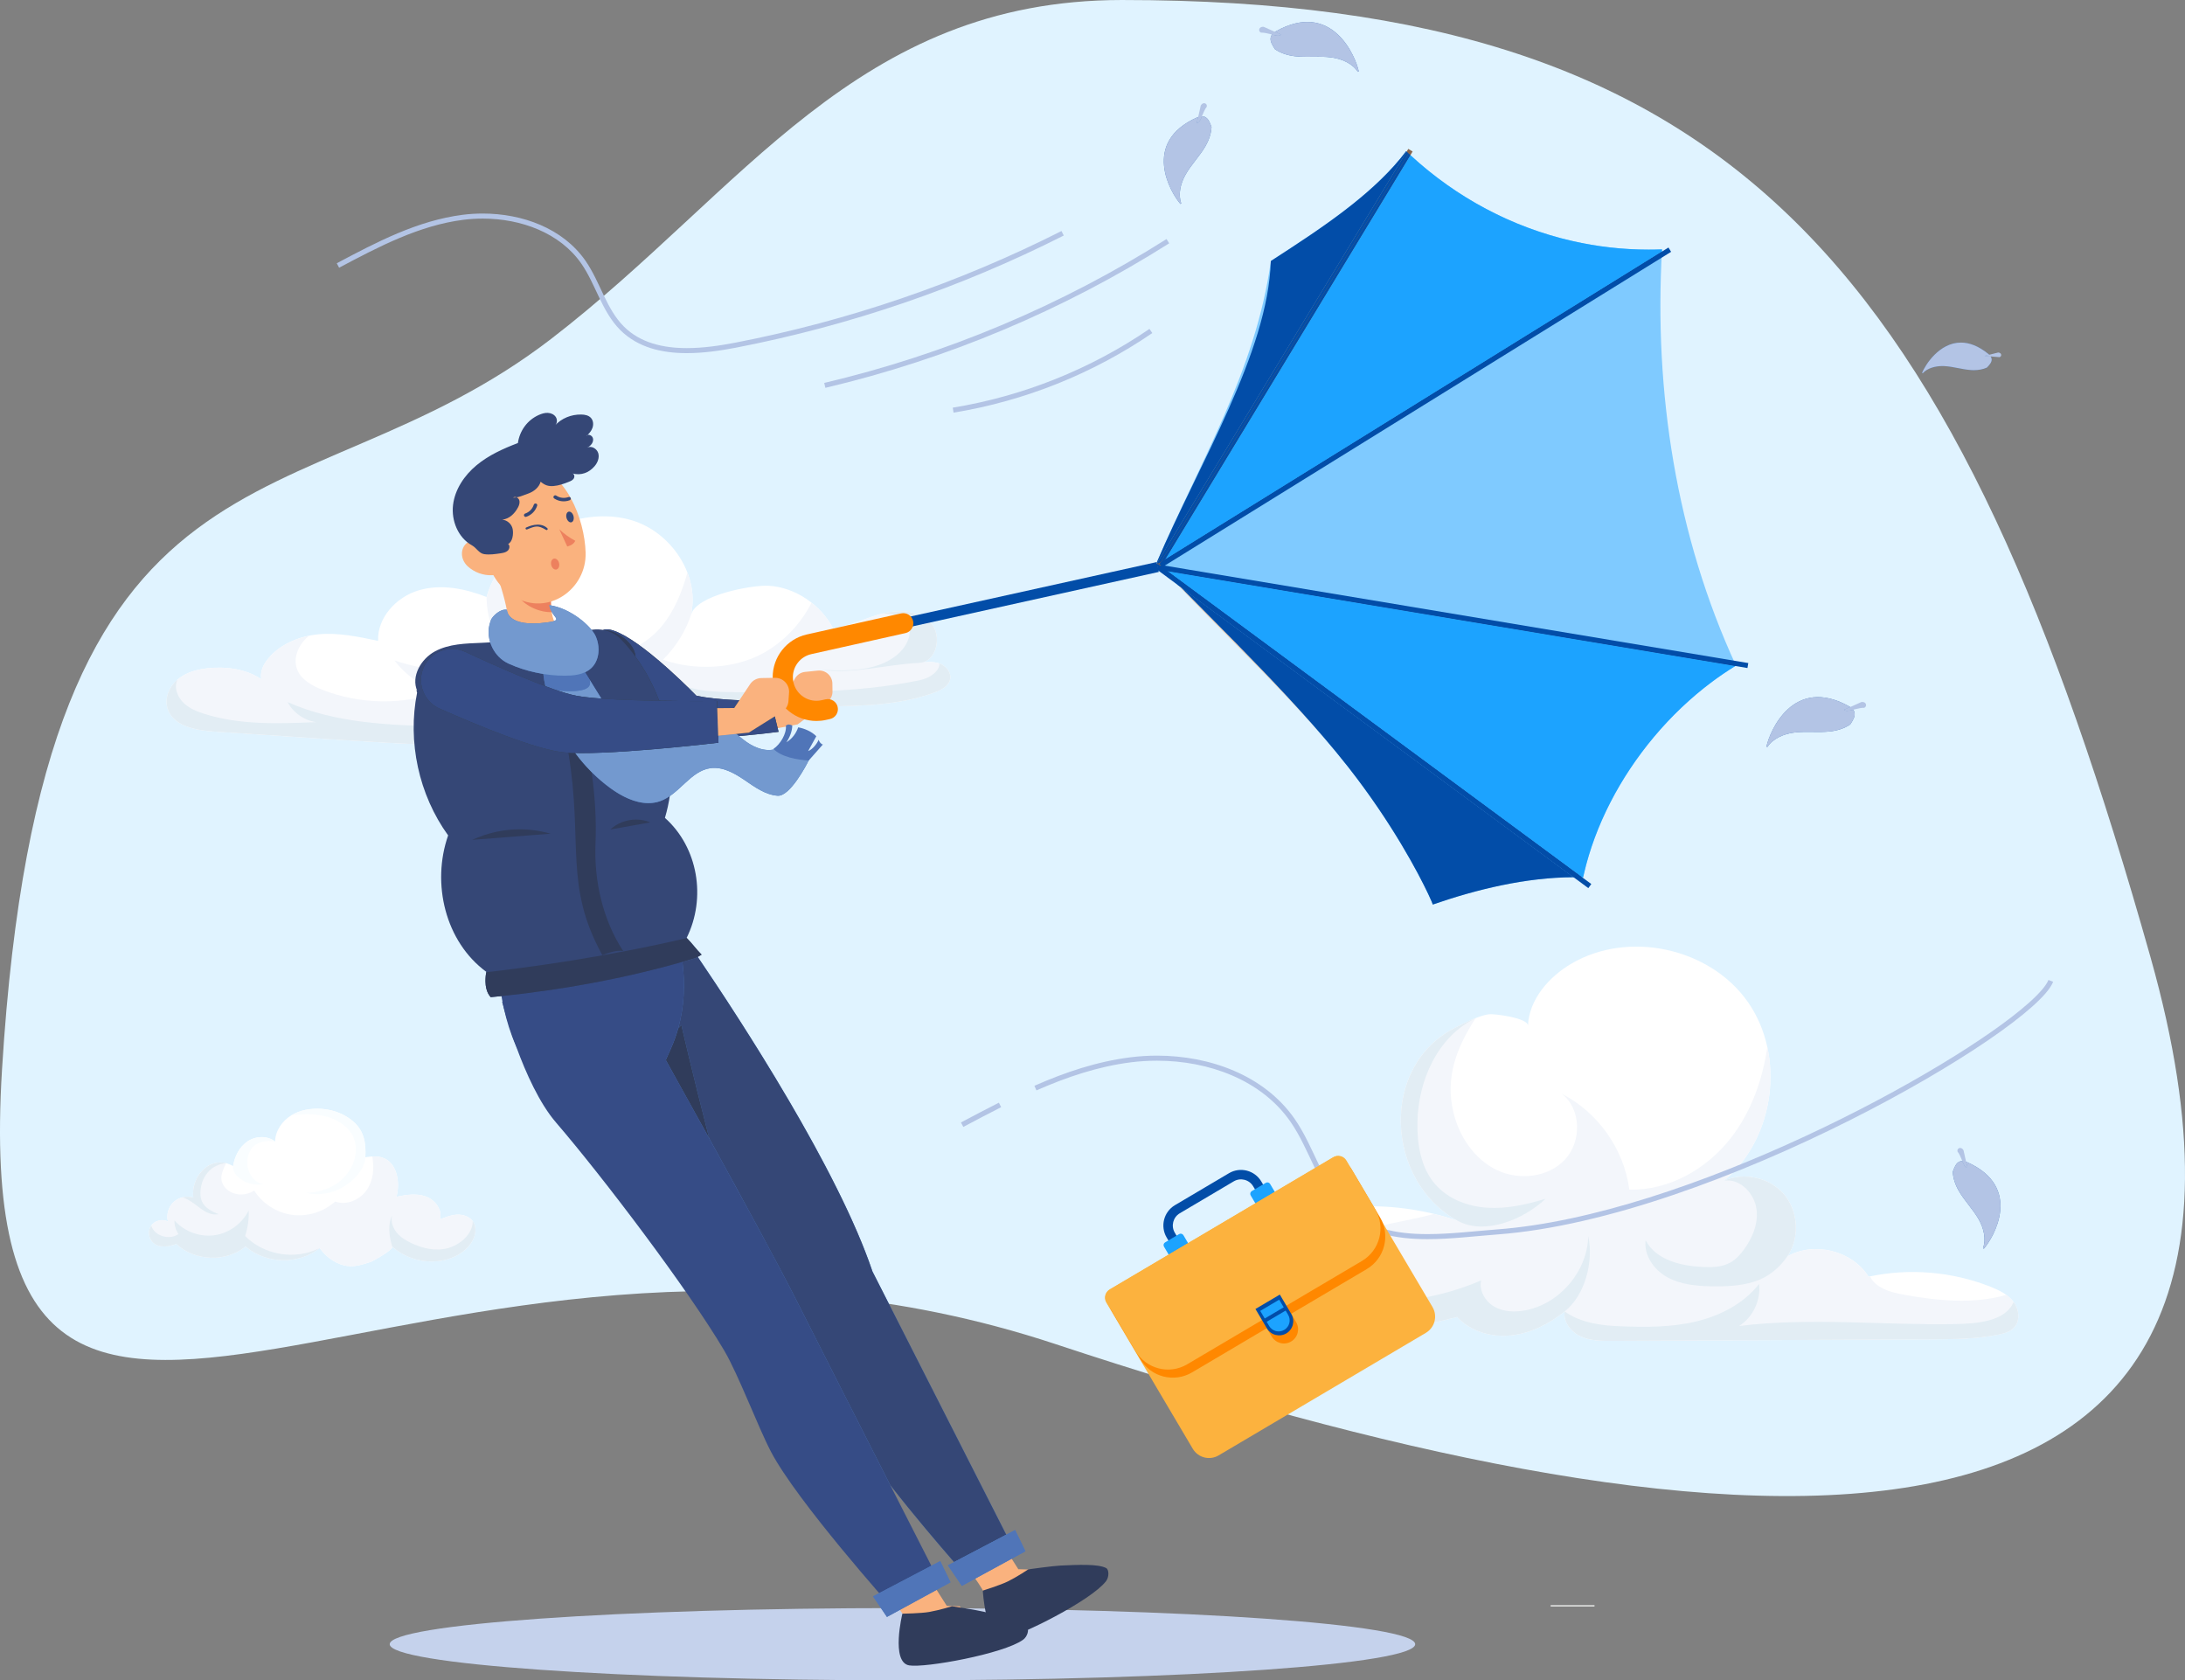 <?xml version="1.0" encoding="UTF-8"?>
<!DOCTYPE svg PUBLIC "-//W3C//DTD SVG 1.1//EN" "http://www.w3.org/Graphics/SVG/1.1/DTD/svg11.dtd">
<!-- Creator: CorelDRAW -->
<svg xmlns="http://www.w3.org/2000/svg" xml:space="preserve" width="27.574in" height="21.203in" version="1.1" style="shape-rendering:geometricPrecision; text-rendering:geometricPrecision; image-rendering:optimizeQuality; fill-rule:evenodd; clip-rule:evenodd"
viewBox="0 0 27382.54 21055.68"
 xmlns:xlink="http://www.w3.org/1999/xlink"
 xmlns:xodm="http://www.corel.com/coreldraw/odm/2003">
 <rect x="0" y="0" width="27382.54" height="21055.68" fill="#808080" stroke="none"/>
 <defs>
  <style type="text/css">
   <![CDATA[
    .fil4 {fill:white}
    .fil34 {fill:#FCB23E}
    .fil2 {fill:#FAB27E}
    .fil10 {fill:#FBFBFA}
    .fil5 {fill:#F9FDFF}
    .fil16 {fill:#ED815E}
    .fil6 {fill:#F3F6FB}
    .fil30 {fill:#EBC7A9}
    .fil21 {fill:#E6E7E6}
    .fil7 {fill:#E2EDF4}
    .fil22 {fill:#DEDCDB}
    .fil15 {fill:#CFCFCF}
    .fil1 {fill:#C5D2EC}
    .fil31 {fill:#C8C6C5}
    .fil12 {fill:#B3C4E5}
    .fil26 {fill:#89664E}
    .fil19 {fill:#7399CF}
    .fil11 {fill:#4D7ABA}
    .fil18 {fill:#5075B8}
    .fil24 {fill:#4575B7}
    .fil13 {fill:#323F44}
    .fil20 {fill:#2E373B}
    .fil23 {fill:#3D6CB1}
    .fil14 {fill:#364C86}
    .fil17 {fill:#354776}
    .fil3 {fill:#303C5B}
    .fil32 {fill:#1CA3FF}
    .fil25 {fill:#7FCAFF}
    .fil0 {fill:#E0F3FF}
    .fil33 {fill:#FCB23E;fill-rule:nonzero}
    .fil9 {fill:#FBFBFA;fill-rule:nonzero}
    .fil8 {fill:#EDEEED;fill-rule:nonzero}
    .fil27 {fill:#024DA8;fill-rule:nonzero}
    .fil29 {fill:#1CA3FF;fill-rule:nonzero}
    .fil28 {fill:#FF8800;fill-rule:nonzero}
   ]]>
  </style>
 </defs>
 <g id="Layer_x0020_1">
  <path class="fil0" d="M14062.14 0c-3336.3,0 -4741.9,2387.21 -7150.64,4242.93 -3187.95,2456.02 -6375.58,857.2 -6886.02,9155.78 -454.33,7385.94 5214.48,799.56 13207.31,3445.39 7992.68,2645.56 16133.08,3711.04 13717.58,-4849.21 -2415.5,-8560.07 -5135.96,-11994.9 -12888.23,-11994.9z"/>
  <path class="fil1" d="M11309.55 20150.33c3548.7,0 6425.7,202.75 6425.7,452.67 0,250.06 -2877,452.67 -6425.7,452.67 -3548.7,0 -6425.7,-202.61 -6425.7,-452.67 0,-249.92 2877,-452.67 6425.7,-452.67z"/>
  <path class="fil2" d="M11111.49 19952.13c0,0 291.3,375.71 318.88,459.02 26.76,82.48 574.88,102.2 655.42,-86.76 46.07,-106.48 -61.24,-196.96 -61.24,-196.96l-159.03 -4.28 -328.26 -516.26 -425.78 345.23z"/>
  <path class="fil3" d="M11308.58 20220.81c0,0 231.99,-3.45 336.4,-21.79 135.17,-23.86 285.78,-71.58 285.78,-71.58 0,0 299.99,45.1 397.36,68.55 217.24,53.93 460.67,113.51 543.29,194.2 26.62,26.07 8,116.41 -51.45,158.06 -244.4,176.13 -1227.54,354.88 -1427.26,320.13 -231.85,-41.52 -84.13,-647.56 -84.13,-647.56z"/>
  <path class="fil2" d="M12007.87 19492.01c0,0 291.02,375.85 318.75,459.29 26.76,82.34 574.88,101.93 655.42,-87.03 46.07,-106.34 -61.24,-196.82 -61.24,-196.82l-159.17 -4.27 -328.12 -516.26 -425.64 345.09z"/>
  <path class="fil3" d="M12316.83 19931.58c0,0 221.51,-69.24 316.54,-116.55 122.62,-61.37 253.51,-149.92 253.51,-149.92 0,0 300.4,-42.07 400.53,-47.31 223.44,-10.2 473.92,-22.34 575.98,31.45 32.97,17.52 40.83,109.37 -4.27,166.34 -184.27,238.34 -1075.96,689.35 -1277.34,712.8 -233.92,26.21 -264.95,-596.81 -264.95,-596.81z"/>
  <path class="fil4" d="M2285.97 15003.89c44.76,-11.03 92.64,-10.21 136.52,4.14 -35.18,-270.61 226.38,-555.7 498.65,-395.71 18.92,-121.65 79.06,-241.23 181.16,-309.78 102.12,-68.55 249.11,-75.45 344.87,1.93 2.9,-133.51 87.73,-257.23 201.44,-327.3 113.69,-70.2 252.43,-91.58 385.72,-81.93 146.88,10.62 292.42,67.03 402.21,166.34 129.07,116.55 151.55,270.89 141.87,440.4 69.6,-13.65 142.86,-18.34 210.57,2.62 192.86,59.86 227.49,324.13 179.05,491.85 121.82,-24.96 251,-45.65 368.03,-3.59 116.92,42.07 212.57,168.96 176.6,287.99 68.94,-28.28 139.53,-56.55 213.91,-60.28 74.38,-3.72 154.45,21.52 197.77,82.07 58.56,81.51 32.07,199.16 -26.29,280.96 -77.94,109.37 -203.99,178.2 -335.29,207.02 -226.6,49.93 -475.6,-16.14 -647.85,-171.58 32.18,29.24 -239.74,183.58 -265.8,192.13 -109.13,36 -220.16,73.51 -335.74,45.24 -124.6,-30.48 -232.39,-113.79 -307.67,-217.51 -262.13,210.2 -675.36,200.82 -927.8,-20.83 -244.31,201.23 -639.05,186.89 -868,-31.86 -95.1,37.65 -214.69,54.2 -290.3,-14.62 -58.01,-52.69 -68.92,-149.51 -24.04,-213.78 44.65,-64.41 139.29,-87.72 208.89,-51.58 -21.93,-85.79 6.36,-182.62 70.93,-243.16 30.84,-28.83 69.49,-48.96 110.57,-59.17z"/>
  <path class="fil5" d="M4578.41 14501.98c9.68,-169.51 -12.8,-323.85 -141.87,-440.4 -109.79,-99.31 -255.33,-155.72 -402.21,-166.34 -133.29,-9.65 -272.03,11.73 -385.72,81.93 225.48,-32.55 474.24,-21.79 654.2,117.79 45.88,35.59 86.41,78.89 113.69,130.21 30.73,57.65 43.87,123.72 42.53,188.96 -3.01,151.58 -84.74,296.54 -203.66,390.61 -119.04,94.06 -271.92,139.72 -423.6,143.17 154.67,36 322.7,10.9 460.12,-69.1 137.2,-80 277.49,-218.2 286.51,-376.81z"/>
  <path class="fil5" d="M3447.17 14304.47c-95.76,-77.37 -242.75,-70.48 -344.87,-1.93 -102.11,68.55 -162.24,188.13 -181.16,309.78 -12.59,81.52 66.59,151.58 139.42,190.48 72.82,38.76 159.23,47.17 240.97,35.59 -80.51,-8.28 -145.76,-73.93 -177.17,-148.41 -40.09,-95.31 -32.52,-211.16 26.84,-295.85 59.24,-84.55 195.65,-114.48 295.98,-89.65z"/>
  <path class="fil6" d="M2422.49 15008.03c-43.87,-14.34 -91.76,-15.17 -136.52,-4.14 -41.09,10.21 -79.73,30.34 -110.57,59.17 -64.58,60.55 -92.86,157.37 -70.93,243.16 -69.6,-36.14 -164.24,-12.83 -208.89,51.58 -44.88,64.27 -33.97,161.1 24.04,213.78 75.61,68.83 195.2,52.28 290.3,14.62 228.95,218.75 623.69,233.09 868,31.86 252.45,221.65 665.67,231.03 927.8,20.83 75.28,103.72 183.07,187.03 307.67,217.51 115.58,28.28 226.61,-9.24 335.74,-45.24 26.05,-8.55 297.98,-162.89 265.8,-192.13 172.25,155.44 421.25,221.51 647.85,171.58 131.29,-28.83 257.34,-97.65 335.29,-207.02 58.36,-81.79 84.85,-199.44 26.29,-280.96 -43.32,-60.55 -123.39,-85.79 -197.77,-82.07 -74.38,3.73 -144.97,32 -213.91,60.28 35.97,-119.03 -59.68,-245.92 -176.6,-287.99 -117.03,-42.07 -246.21,-21.38 -368.03,3.59 48.44,-167.72 13.81,-431.98 -179.05,-491.85 -39.98,-12.27 -82.06,-15.72 -124.05,-13.52 28.18,142.2 14.25,297.1 -66.48,416.95 -85.29,126.75 -255.22,201.1 -398.32,147.86 -144.09,130.2 -346.96,193.1 -539.5,167.03 -192.53,-26.07 -371.25,-140.55 -475.48,-304.68 -108.47,73.37 -271.15,65.79 -358.79,-31.59 -90.63,-100.69 -45.65,-202.48 4.23,-303.3 1.23,-2.62 2.23,-5.1 3.23,-7.72 -237.85,-61.79 -442.74,190.89 -411.34,432.4z"/>
  <path class="fil7" d="M2285.97 15003.89c44.76,-11.03 92.64,-10.21 136.52,4.14 -31.4,-241.51 173.49,-494.19 411.34,-432.4 -89.86,5.79 -176.72,50.2 -233.95,119.72 -57.13,69.51 -86.85,159.99 -88.3,249.92 -0.56,34.89 3.12,70.62 16.25,103.03 34.63,85.79 126.06,132.55 212.25,166.07 -81.75,18.62 -164.37,-24.83 -231.51,-74.89 -67.16,-50.07 -141.87,-113.24 -222.6,-135.58z"/>
  <path class="fil7" d="M4914.92 15619.04c172.25,155.44 421.25,221.51 647.85,171.58 131.29,-28.83 257.34,-97.65 335.29,-207.02 58.36,-81.79 84.85,-199.44 26.29,-280.96 0.66,159.16 -154.45,293.09 -307.78,336.26 -153.34,43.17 -319.59,5.93 -463.35,-62.62 -68.93,-32.97 -135.95,-74.21 -183.84,-133.79 -47.89,-59.44 -74.5,-139.85 -55.46,-213.92 -57,115.86 -36.08,266.75 1.01,390.47z"/>
  <path class="fil7" d="M4005.72 15638.9c-262.13,210.2 -675.36,200.82 -927.8,-20.83 -244.31,201.23 -639.05,186.89 -868,-31.86 -95.1,37.65 -214.69,54.2 -290.3,-14.62 -58.01,-52.69 -68.92,-149.51 -24.04,-213.78 39.64,131.58 229.15,186.2 340.73,105.93 -34.08,-49.79 -51.78,-110.75 -49.65,-170.89 122.04,138.48 315.34,210.61 498.41,185.92 183.07,-24.69 350.32,-145.51 431.27,-311.44 4.69,108.41 -10.56,217.65 -44.87,320.68 240.19,241.78 630.49,305.65 934.26,150.89z"/>
  <path class="fil4" d="M18267.37 15296.98c-903.14,-498.32 -982.86,-1934.97 -32.14,-2417.43 116.82,-59.31 290.89,-151.03 420.81,-169.79 65.93,-9.79 496.81,45.79 492.12,142.75 16,-329.5 260.4,-610.04 544.81,-777.35 713.91,-419.85 1734.01,-199.03 2210.26,478.74 476.4,677.77 338.89,1712.35 -298.06,2241.99 253.23,-113.37 577.77,-38.34 755.56,174.62 177.79,213.1 193.65,545.77 36.69,774.73 335.02,-193.65 813.49,-74.89 1019.27,252.54 507.71,-109.52 1047.96,-64.69 1530.7,127.03 107.72,42.89 217.09,96.27 286.47,189.09 69.51,92.82 85.38,235.03 6.76,320.26 -50.48,54.76 -127.03,75.31 -199.99,89.93 -278.61,55.45 -564.95,57.1 -849.07,58.34 -1328.23,6.35 -2656.46,12.69 -3984.82,19.03 -133.79,0.69 -272.27,0.41 -394.19,-54.62 -121.93,-55.03 -222.75,-180.82 -204.27,-313.37 -194.2,153.79 -423.16,272.54 -669.49,299.44 -246.34,26.89 -510.46,-48.41 -677.77,-231.16 -774.32,209.65 -1591.81,258.2 -2385.43,141.51 -130.62,-19.17 -264.68,-44.41 -375.02,-116.96 -110.2,-72.69 -191.72,-204.41 -167.3,-334.06 24.55,-130.2 148.68,-223.44 278.06,-251.57 129.37,-28.28 263.99,-4.55 393.78,21.79 -50.9,-252.82 101.93,-514.47 317.64,-655.7 215.72,-141.1 481.92,-181.79 739.7,-189.92 408.12,-12.69 818.45,48.55 1204.92,180.13z"/>
  <path class="fil6" d="M15611.33 15940.69c-129.38,28.13 -253.51,121.37 -278.06,251.57 -24.42,129.65 57.1,261.37 167.3,334.06 110.34,72.55 244.4,97.79 375.16,116.96 793.49,116.69 1610.98,68.13 2385.29,-141.51 167.3,182.75 431.43,258.06 677.77,231.16 246.34,-26.89 475.29,-145.65 669.49,-299.44 -18.48,132.55 82.34,258.33 204.27,313.37 121.92,55.03 260.4,55.31 394.19,54.62 1328.37,-6.35 2656.59,-12.69 3984.82,-19.03 284.13,-1.24 570.46,-2.9 849.07,-58.34 72.96,-14.62 149.51,-35.17 199.99,-89.93 78.62,-85.24 62.75,-227.44 -6.76,-320.26 -25.66,-34.48 -56.82,-63.31 -91.58,-88.41 -403.99,117.79 -849.63,75.31 -1269.34,0.28 -143.58,-25.66 -296.82,-60.14 -395.3,-167.72 -17.1,-18.76 -31.17,-40.55 -42.21,-64 -6.35,1.38 -12.55,2.35 -18.76,3.73 -205.78,-327.44 -684.25,-446.19 -1019.27,-252.54 156.96,-228.96 141.1,-561.63 -36.69,-774.73 -177.79,-212.96 -502.33,-287.99 -755.56,-174.62 475.98,-395.98 673.08,-1073.75 543.29,-1674.01 -60.96,413.23 -204.82,816.11 -461.36,1143.27 -303.16,386.75 -776.94,655.15 -1268.09,641.49 -66.07,-505.5 -393.5,-969.62 -847.42,-1201.48 246.06,187.86 252.41,596.95 41.79,823.84 -210.62,226.89 -578.74,266.2 -857.35,131.3 -278.47,-135.17 -467.71,-417.23 -540.81,-718.18 -108.55,-447.3 44.41,-823.7 278.2,-1184.78 -92,36.68 -186.06,85.51 -258.2,122.2 -950.73,482.46 -871,1919.1 32.14,2417.43 -96.82,-32.96 -195.03,-61.52 -294.47,-85.65 -327.02,86.34 -689.91,140.41 -1013.21,228.41 -341.64,92.96 -685.22,303.99 -788.66,642.73 -52.27,-43.31 -107.86,-83.72 -165.92,-120.13l0 0.14c-129.79,-26.34 -264.41,-50.07 -393.78,-21.79z"/>
  <path class="fil7" d="M18267.37 15296.98c-903.14,-498.32 -982.86,-1934.97 -32.14,-2417.43 72.13,-36.69 166.2,-85.52 258.2,-122.2 -475.57,231.16 -721.91,780.25 -730.32,1309.06 -4.41,273.78 43.03,564.53 221.92,771.97 161.24,186.89 411.16,280.54 657.49,295.44 246.34,14.9 491.57,-41.38 727.7,-112.83 -279.3,263.44 -766.73,461.37 -1102.86,275.99z"/>
  <path class="fil7" d="M22397.43 15745.24c156.96,-228.96 141.1,-561.63 -36.69,-774.73 -177.79,-212.96 -502.33,-287.99 -755.56,-174.62 187.03,-34.48 365.37,141.65 402.61,328.13 37.51,186.34 -39.72,379.3 -151.86,532.67 -46.76,64 -101.1,124.55 -170.06,163.3 -104.68,58.89 -231.03,61.65 -350.88,55.86 -274.61,-13.24 -585.5,-90.2 -711.97,-334.33 -24,188.27 104.96,371.02 271.03,462.74 166.34,92 362.47,110.2 552.39,114.06 179.3,3.45 361.37,-4.27 532.95,-56.69 171.44,-52.27 316.82,-168.54 418.05,-316.4z"/>
  <path class="fil7" d="M25233.88 16313.91c69.51,92.82 85.38,235.03 6.76,320.26 -50.48,54.76 -127.03,75.31 -199.99,89.93 -278.61,55.45 -564.95,57.1 -849.07,58.34 -1328.23,6.35 -2656.46,12.69 -3984.82,19.03 -133.79,0.69 -272.27,0.41 -394.19,-54.62 -121.93,-55.03 -222.75,-180.82 -204.27,-313.37 210.62,148.14 461.78,177.24 719.15,186.61 311.3,11.45 626.74,11.31 929.62,-61.38 303.02,-72.69 595.84,-224.27 787.84,-469.64 24,203.58 -77.1,416.53 -249.92,526.6 899,-110.62 1809.18,-6.76 2714.66,-24.14 263.72,-5.1 626.74,-32.69 724.25,-277.64z"/>
  <path class="fil7" d="M19608.29 16433.5c-194.2,153.79 -423.16,272.54 -669.49,299.44 -246.34,26.89 -510.46,-48.41 -677.77,-231.16 -774.32,209.65 -1591.81,258.2 -2385.29,141.51 -130.75,-19.17 -264.82,-44.41 -375.16,-116.96 -110.2,-72.69 -191.72,-204.41 -167.3,-334.06 105.79,204.69 383.71,248.68 613.36,268.13 264.54,22.48 532.67,3.17 791.28,-56.96 -121.1,-25.1 -233.79,-89.38 -317.09,-180.82 707.7,173.24 1471.26,109.79 2140.75,-178.06 -28.55,129.79 53.1,266.2 168.96,331.02 115.86,64.69 257.23,68.41 387.71,43.31 431.57,-82.89 777.08,-492.67 785.63,-932.1 69.1,321.09 -38.07,743.01 -295.58,946.72z"/>
  <path class="fil4" d="M7123.35 6537.15c-474.53,141.87 -904.48,495.63 -1025.19,943.83 -270.92,-106.67 -574.13,-166.69 -853.07,-83.17 -278.83,83.52 -518.92,342.19 -506.67,633.05 -248.42,-53.13 -501.64,-106.36 -754.52,-81.97 -242.31,23.4 -506.89,135.64 -651.21,340.97 -44.98,64.04 -72.82,144.21 -58.34,221.26 -194.2,-132.06 -453.1,-162.57 -682.16,-136.19 -132.06,15.26 -265.91,53.9 -367.02,140.2 -101.11,86.19 -162.59,227.6 -126.73,355.55 62.59,223.6 348.1,280.17 579.94,295.42 428.61,28.4 857.31,56.78 1286.02,85.08 1189.14,78.73 2385.75,157.23 3569.97,24.84 96.96,-10.8 209.92,-34.52 250.06,-123.39 36.96,-82.4 -14.21,-182.95 -90.07,-231.73 -76.13,-48.88 -169.92,-58.91 -259.85,-67.7 542.74,0.77 1085.48,1.56 1628.08,2.22 434.33,0.68 868.66,1.12 1302.99,-3.78 456.26,-5.23 922.31,-18.49 1350.29,-176.73 83.17,-30.73 175.17,-79.72 190.89,-167.03 15.31,-83.96 -53.38,-164.92 -133.79,-193.64 -80.27,-28.73 -168.68,-18.49 -253.37,-7.92 215.99,-10.14 291.85,-337.28 146.76,-497.97 -144.82,-160.46 -395.3,-172.49 -605.22,-120.38 -209.92,52.12 -406.47,155.46 -620.53,186.64 -156.55,-297.55 -474.6,-517.03 -812.11,-534.84 -201.23,-10.69 -911,115.69 -970.58,369.35 113.79,-483.83 -223.17,-1006.75 -691.29,-1173.45 -259.3,-92.31 -559.29,-83.4 -843.28,1.45z"/>
  <path class="fil6" d="M3332.69 8289.86c-44.98,64.04 -72.82,144.21 -58.34,221.26 -194.2,-132.06 -453.1,-162.57 -682.16,-136.19 -132.06,15.26 -265.91,53.9 -367.02,140.2 -101.11,86.19 -162.59,227.6 -126.73,355.55 62.59,223.6 348.1,280.17 579.94,295.42 428.61,28.4 857.31,56.78 1286.02,85.08 1189.14,78.73 2385.75,157.23 3569.97,24.84 96.96,-10.8 209.92,-34.52 250.06,-123.39 36.96,-82.4 -14.21,-182.95 -90.07,-231.73 -76.13,-48.88 -169.92,-58.91 -259.85,-67.7 542.74,0.77 1085.48,1.56 1628.08,2.22 434.33,0.68 868.66,1.12 1302.99,-3.78 456.26,-5.23 922.31,-18.49 1350.29,-176.73 83.17,-30.73 175.17,-79.72 190.89,-167.03 15.31,-83.96 -53.38,-164.92 -133.79,-193.64 -80.27,-28.73 -168.68,-18.49 -253.37,-7.92 215.99,-10.14 291.85,-337.41 146.76,-497.97 -144.82,-160.46 -395.3,-172.49 -605.22,-120.38 -209.92,52.12 -406.47,155.46 -620.53,186.64 -65.52,-124.29 -159.17,-234.63 -270.61,-322.7 -134.48,266.35 -348.68,492.74 -610.87,635.6 -363.16,197.99 -860.94,218.03 -1250.3,78.4 164.82,-162.13 291.16,-367.59 360.4,-587.84 -4.69,10.12 -8.69,20.37 -11.31,31.06 42.21,-179.39 22.34,-364.01 -43.03,-533.94 -67.03,239.19 -159.44,471.03 -314.75,662.67 -203.99,251.33 -539.57,419.59 -853.9,342.2 -141.65,-34.96 -268.54,-116.15 -376.54,-214.35 -337.59,-306.79 -481.69,-818.45 -353.19,-1247.06 -297.09,180.95 -533.83,448.21 -618.35,762.32 -0.11,0 -0.22,-0.1 -0.33,-0.1 1.01,304.32 127.95,608.88 351.99,815.78 -476.26,148.99 -1033.24,141.2 -1505.39,-20.72 140.75,187.19 342.98,327.38 567.58,393.52 -475.04,167.93 -1010.87,157.36 -1479.01,-28.95 -130.29,-51.89 -266.47,-128.82 -312.68,-261.23 -46.88,-134.06 17.25,-286.95 120.48,-384.73 10.92,-10.23 22.16,-19.82 33.75,-28.95 -209.24,42.53 -419.15,149.55 -541.86,324.26z"/>
  <path class="fil7" d="M11519.61 8306.34c215.99,-10.14 291.85,-337.41 146.76,-497.97 -144.82,-160.46 -395.3,-172.49 -605.22,-120.38 69.51,0.22 156.27,8.69 217.51,41.99 61.1,33.18 111.03,92.2 120.55,161.12 4.97,36.98 -1.52,74.71 -13.11,110.13 -51.72,157.9 -199.58,267.36 -355.57,325.04 -233.51,86.41 -490.05,77.85 -739.01,68.26 411.85,54.9 813.07,-68.7 1228.09,-88.19z"/>
  <path class="fil7" d="M7694.37 8920.9c75.86,48.78 127.03,149.33 90.07,231.73 -40.14,88.86 -153.1,112.59 -250.06,123.39 -1184.22,132.39 -2380.83,53.89 -3569.97,-24.84 -428.72,-28.29 -857.42,-56.68 -1286.02,-85.08 -231.84,-15.25 -517.35,-71.82 -579.94,-295.42 -35.86,-127.94 25.61,-269.36 126.73,-355.55 -46.99,92.2 -6.58,205.67 64.24,281.28 70.94,75.49 170.6,116.7 269.37,147.98 450.09,142.75 933.14,124.38 1404.85,104.56 -150.45,-20.49 -288.53,-117.15 -359.46,-251.33 597.98,266.47 1272.1,288.51 1926.54,306.44 397.77,10.8 800.64,21.27 1188.26,-68.7 -185.74,3.45 -372.26,-53.57 -524.48,-160.13 504.88,103.79 1001.69,177.83 1499.88,45.65z"/>
  <path class="fil7" d="M7434.52 8853.2c542.74,0.77 1085.48,1.56 1628.08,2.22 434.33,0.68 868.66,1.12 1302.99,-3.78 456.26,-5.23 922.31,-18.49 1350.29,-176.73 83.17,-30.73 175.17,-79.72 190.89,-167.03 15.31,-83.96 -53.38,-164.92 -133.79,-193.64 2.07,66.47 -55.72,121.71 -111.99,157.22 -56.28,35.63 -122.75,50.22 -187.99,63.03 -735.14,145.09 -1490.43,142.31 -2239.92,138.85 -292.13,-1.34 -603.7,-8.35 -845.49,-172.27 -281.64,204.79 -604.81,345.42 -953.07,352.11z"/>
  <polygon class="fil8" points="19432.85,20114.19 19982.35,20114.19 19982.35,20130.05 19432.85,20130.05 "/>
  <polygon class="fil9" points="8234.76,10749.28 8592.41,10749.28 8592.41,11107.07 8234.76,11107.07 "/>
  <polygon class="fil9" points="6735.67,11288.99 7093.29,11288.99 7093.29,11646.77 6735.67,11646.77 "/>
  <polygon class="fil9" points="7734.92,11288.99 8092.7,11288.99 8092.7,11646.77 7734.92,11646.77 "/>
  <polygon class="fil9" points="8234.76,11288.99 8592.41,11288.99 8592.41,11646.77 8234.76,11646.77 "/>
  <polygon class="fil9" points="7734.92,12368.13 8092.7,12368.13 8092.7,12725.9 7734.92,12725.9 "/>
  <polygon class="fil9" points="8234.76,12368.13 8592.41,12368.13 8592.41,12725.9 8234.76,12725.9 "/>
  <polygon class="fil10" points="8589.65,13278.57 8232.01,13273.61 8237.11,12915.83 8594.89,12920.93 "/>
  <polygon class="fil9" points="7734.92,13447.12 8092.7,13447.12 8092.7,13804.9 7734.92,13804.9 "/>
  <path class="fil11" d="M14793.57 2555.91l9.93 -7.46c-42.07,-114.57 -7.86,-251.54 53.93,-360.44 71.17,-125.39 175.17,-229.4 247.99,-354 42.76,-73.05 73.93,-158.91 77.24,-242.42 -8.41,-25.84 -19.03,-51.56 -32.83,-76.61 -25.79,-47 -71.58,-77.5 -146.06,-44.43 -706.6,313.67 -331.85,947.72 -210.2,1085.36z"/>
  <path class="fil11" d="M24861.48 15647.59l-10.07 -7.45c42.07,-114.61 8,-251.57 -53.79,-360.54 -71.17,-125.37 -175.44,-229.51 -248.13,-353.92 -42.9,-73.24 -73.93,-159.03 -77.1,-242.48 8.14,-25.93 19.04,-51.58 32.69,-76.69 25.79,-46.9 71.58,-77.38 146.06,-44.27 706.74,313.64 331.99,947.69 210.34,1085.34z"/>
  <path class="fil12" d="M14998.93 1541.26c16.28,-73.28 32.69,-146.55 49.24,-219.81 29.52,-50.56 83.86,-26.62 75.72,15.25 -50.48,59.79 -79.03,210.68 -124.96,204.56z"/>
  <path class="fil12" d="M24655.97 14632.87c-16.41,-73.24 -32.69,-146.61 -49.1,-219.86 -29.65,-50.48 -83.86,-26.48 -75.86,15.31 50.48,59.86 79.03,210.75 124.96,204.54z"/>
  <path class="fil12" d="M14793.57 2555.91c-66.48,-75.16 -208.41,-298.2 -208.41,-536.27 -0.14,-198.1 97.79,-406.67 418.61,-549.08 4,-1.79 8.14,-3.35 12.14,-4.8 -5.79,25.06 -11.31,50.22 -16.96,75.5 0.97,0.11 1.93,0.22 2.76,0.22 22.76,0 41.38,-38.98 60.96,-84.74 40.96,0.33 69.1,25.28 87.17,58.24 13.79,25.05 24.41,50.77 32.83,76.61 -3.31,83.51 -34.48,169.37 -77.24,242.42 -72.83,124.6 -176.82,228.61 -247.99,354 -43.03,75.71 -72.69,165.01 -72.55,250.87 0.14,37.64 5.79,74.73 18.62,109.57l-9.93 7.46z"/>
  <path class="fil12" d="M24861.48 15647.59c66.34,-75.17 208.13,-298.19 208.41,-536.39 0.14,-198.06 -97.79,-406.61 -418.75,-548.94 -4.14,-1.79 -8.14,-3.45 -12.14,-4.97 5.65,25.24 11.45,50.34 16.96,75.58 -0.97,0.14 -1.79,0.14 -2.62,0.14 -22.9,0 -41.65,-38.89 -61.24,-84.68 -40.97,0.41 -68.96,25.24 -87.03,58.2 -13.65,25.1 -24.55,50.76 -32.69,76.69 3.17,83.45 34.21,169.24 77.1,242.48 72.69,124.41 176.96,228.54 248.13,353.92 42.9,75.72 72.41,165.1 72.41,250.89 0,37.65 -5.79,74.62 -18.62,109.65l10.07 7.45z"/>
  <path class="fil12" d="M15001.69 1541.48c-0.83,0 -1.79,-0.11 -2.76,-0.22 5.66,-25.28 11.17,-50.44 16.96,-75.5 16.69,-6.24 32.14,-9.02 45.93,-9.02 0.28,0 0.55,0 0.83,0 -19.59,45.76 -38.21,84.74 -60.96,84.74z"/>
  <path class="fil12" d="M24653.35 14633.01c0.83,0 1.65,0 2.62,-0.14 -5.52,-25.24 -11.31,-50.35 -16.96,-75.58 -16.83,-6.07 -32,-8.96 -45.93,-8.96 -0.28,0 -0.56,0 -0.97,0 19.58,45.79 38.34,84.68 61.24,84.68z"/>
  <path class="fil11" d="M24087.44 4671.97l8.69 4.35c65.52,-69.71 173.51,-93.87 271.58,-88.76 112.82,5.9 222.2,42.32 335.02,49.56 66.34,4.45 137.38,-3.91 196.96,-30.96 15.31,-14.91 29.38,-31.39 42.21,-49.88 24,-34.52 29.38,-77.28 -20.14,-117.92 -467.7,-385.06 -780.52,99.89 -834.31,233.62z"/>
  <path class="fil12" d="M24870.58 4459.84c57.1,-14.25 114.2,-28.51 171.3,-42.76 45.79,3.01 48,49.43 16,58.56l-187.31 -15.81z"/>
  <path class="fil12" d="M24096.13 4676.32l-8.69 -4.35c39.03,-97.1 214.61,-379.27 486.88,-379.27 102.76,0 219.3,40.19 347.43,145.65 2.62,2.22 5.38,4.45 7.73,6.8 -19.58,4.89 -39.17,9.79 -58.9,14.69l76.83 6.45c8.55,13.25 12.28,26.62 12.28,39.42 0,17.93 -6.9,35.09 -17.79,50.56 -12.83,18.49 -26.89,34.96 -42.21,49.88 -49.79,22.5 -107.44,32.08 -163.72,32.08 -11.17,0 -22.2,-0.33 -33.24,-1.11 -112.82,-7.24 -222.2,-43.66 -335.02,-49.56 -8.28,-0.44 -16.69,-0.66 -24.97,-0.66 -90.89,0 -186.47,25.5 -246.61,89.42z"/>
  <path class="fil12" d="M24947.41 4466.3l-76.83 -6.45c19.72,-4.89 39.31,-9.79 58.9,-14.69 7.45,7.01 13.38,14.03 17.93,21.14z"/>
  <path class="fil11" d="M17028.52 895.95l-12.41 3.68c-69.51,-106.91 -205.51,-164.02 -335.02,-180.61 -76.55,-9.7 -153.79,-8.69 -230.89,-7.79 -73.79,0.99 -147.44,2 -220.54,-6.36 -87.86,-10.01 -179.17,-37.74 -250.89,-87.29 -16.41,-23.16 -31.17,-48.22 -43.45,-75.39 -23.17,-50.89 -20.14,-108.23 54.35,-149.88 704.39,-394.42 999.96,315.69 1038.86,503.65z"/>
  <path class="fil11" d="M22137.16 9356.3l12.28 3.67c69.51,-106.91 205.51,-164.02 335.3,-180.61 76.27,-9.68 153.52,-8.8 230.61,-7.8 73.79,1.01 147.44,2 220.54,-6.34 88,-10.03 179.3,-37.75 251.16,-87.31 16.14,-23.16 31.03,-48.33 43.31,-75.39 23.17,-50.9 20,-108.34 -54.34,-150 -704.53,-394.3 -999.96,315.8 -1038.86,503.77z"/>
  <path class="fil12" d="M16051.59 432.51c-71.58,-32.19 -143.03,-64.37 -214.48,-96.55 -60.69,-6.91 -74.75,53.45 -34.76,72.94 32.69,-1.89 75.31,8.25 116.27,18.37 61.37,15.25 118.89,30.51 132.96,5.24z"/>
  <path class="fil12" d="M23114.09 8892.84c71.45,-32.18 142.89,-64.36 214.48,-96.66 60.69,-6.78 74.75,53.68 34.62,73.05 -32.55,-1.89 -75.17,8.25 -116.13,18.37 -61.38,15.25 -118.89,30.52 -132.96,5.24z"/>
  <path class="fil12" d="M17016.11 899.64c-69.51,-106.91 -205.51,-164.02 -335.02,-180.61 -53.1,-6.8 -106.34,-8.36 -159.86,-8.36 -23.58,0 -47.31,0.34 -71.03,0.57 -23.58,0.33 -47.31,0.66 -70.89,0.66 -50.07,0 -99.99,-1.34 -149.65,-7.02 -87.86,-10.01 -179.17,-37.74 -250.89,-87.29 -16.41,-23.16 -31.17,-48.22 -43.45,-75.39 -8,-17.36 -12.83,-35.41 -12.83,-53.23 0,-19.16 5.38,-38.3 18.62,-56.01 29.1,7.13 56.41,13.03 76.96,13.03 16.14,0 28.13,-3.68 33.51,-13.48 -24.55,-11.03 -49.1,-22.16 -73.79,-33.19 3.72,-2.34 7.58,-4.79 11.86,-7.02 148.82,-83.41 279.58,-117.47 393.36,-117.47 424.54,0 614.74,472.92 645.49,621.12l-12.41 3.68z"/>
  <path class="fil12" d="M22149.44 9359.97c69.51,-106.91 205.51,-164.02 335.3,-180.61 52.83,-6.79 106.2,-8.36 159.58,-8.36 23.58,0 47.31,0.34 71.03,0.56 23.58,0.33 47.44,0.66 71.03,0.66 50.07,0 99.99,-1.34 149.51,-7.01 88,-10.03 179.3,-37.75 251.16,-87.31 16.14,-23.16 31.03,-48.33 43.31,-75.39 8,-17.25 12.69,-35.3 12.69,-53.23 0.14,-19.16 -5.24,-38.19 -18.49,-56.12 -29.24,7.24 -56.55,13.25 -76.96,13.25 -16.14,0 -28.13,-3.79 -33.51,-13.59 24.55,-11.02 49.1,-22.16 73.65,-33.19 -3.72,-2.46 -7.58,-4.79 -11.72,-7.13 -148.96,-83.29 -279.58,-117.36 -393.51,-117.36 -424.54,0 -614.74,472.92 -645.36,621.13l12.28 3.67z"/>
  <path class="fil12" d="M16018.07 445.99c-20.55,0 -47.86,-5.9 -76.96,-13.03 8.69,-11.92 20.69,-23.16 36.69,-33.63 24.69,11.02 49.24,22.15 73.79,33.19 -5.38,9.79 -17.38,13.48 -33.51,13.48z"/>
  <path class="fil12" d="M23147.61 8906.43c20.42,0 47.73,-6.01 76.96,-13.25 -8.69,-11.81 -20.83,-23.05 -36.83,-33.52 -24.55,11.02 -49.1,22.16 -73.65,33.19 5.38,9.79 17.38,13.59 33.51,13.59z"/>
  <path class="fil12" d="M12988.8 13663.53c381.5,-168 773.76,-299.99 1183.96,-351.99 107.58,-13.52 216.96,-20.28 326.75,-20.28 649.63,-0.14 1308.78,241.65 1671.39,763.01 121.65,174.48 207.99,376.12 302.89,573.91 94.75,197.65 198.2,391.85 356.68,549.08 141.51,140.13 307.85,228.13 487.71,280.4 180,52.55 373.37,69.93 571.43,69.93 292.54,0 595.43,-37.93 879.28,-59.31 1360.23,-102.61 3036.44,-739.84 4404.81,-1426.43 683.97,-343.44 1290.71,-699.15 1742.15,-1007.55 225.51,-154.06 412.4,-296.4 550.88,-419.84 138.62,-123.86 229.23,-226.61 263.3,-311.85l-58.89 -23.04c-24.97,65.38 -110.9,167.58 -246.48,287.72 -474.88,423.29 -1552.22,1090.31 -2803.9,1671.39 -1251.82,581.5 -2679.77,1078.17 -3856.55,1166.58 -286.06,21.66 -587.29,59.17 -874.59,59.03 -194.2,0.14 -382.05,-17.1 -553.64,-67.31 -171.86,-50.07 -327.71,-132.82 -460.95,-264.82 -149.65,-148.13 -250.2,-335.16 -344.27,-531.29 -94.2,-196.13 -181.37,-400.95 -307.99,-582.74 -379.16,-543.7 -1059,-790.04 -1723.25,-790.18 -112.41,0 -224.54,7.04 -334.61,21.1 -418.61,52.69 -816.66,187.17 -1201.61,356.68l25.51 57.79z"/>
  <path class="fil12" d="M12072.28 14121.31c157.1,-83.59 314.88,-167.17 474.33,-247.58l-28.55 -56.41c-160.13,80.83 -318.33,164.55 -475.43,247.99l29.66 56z"/>
  <path class="fil12" d="M4249.8 3354.76c497.75,-264.57 1006.31,-531.15 1557.85,-600.53 79.5,-10.03 160.56,-15.15 241.75,-15.15 480.82,-0.11 968.03,179.06 1235.2,563.33 89.65,128.73 153.79,278.17 224.27,425.27 70.62,147.1 147.85,292.31 266.61,410.23 220.96,218.69 522.46,287.29 831.83,287.18 207.85,0 420.54,-30.73 618.32,-69.03 1424.64,-275.82 2810.66,-750.08 4105.51,-1404.73l-28.41 -56.46c-1289.75,652.09 -2670.39,1124.44 -4089.09,1399.17 -195.72,37.86 -404.81,67.92 -606.32,67.92 -300.95,-0.11 -583.29,-66.7 -787.28,-268.92 -110.06,-109.01 -184.41,-246.98 -254.06,-392.63 -69.93,-145.43 -134.89,-298.08 -229.37,-434.05 -283.85,-406.88 -791.78,-590.39 -1287.2,-590.52 -83.85,0 -167.36,5.24 -249.65,15.6 -566.8,71.82 -1081.81,343.19 -1579.56,607.43l29.61 55.9z"/>
  <path class="fil12" d="M10343.66 4859.83c1523.53,-359.01 2986.37,-973.9 4308.81,-1811.07l-33.65 -53.45c-1316.64,833.38 -2773.01,1445.59 -4289.64,1803.04l14.48 61.48z"/>
  <path class="fil12" d="M11949.94 5170.72c889.9,-145.21 1746.69,-488.28 2490.81,-997.18l-35.72 -52.11c-736.39,503.65 -1584.63,843.17 -2465.29,986.93l10.21 62.36z"/>
  <path class="fil2" d="M5860.2 7095.36c83.41,76.29 193.76,116.81 306.9,112.7 150.22,-7.46 178.38,-152.01 97.1,-268.71 -72.82,-104.66 -239.08,-227.49 -370.7,-163.68 -131.72,63.81 -134.96,224.37 -33.3,319.69z"/>
  <path class="fil2" d="M9474.72 9175.91l521.63 -98.9 371.43 -279.16c41.65,-31.39 65.79,-80.73 65.1,-132.84l-1.52 -100.67c-1.38,-96.55 -85.79,-171.26 -181.79,-161.35l-160.82 16.48c-53.51,5.45 -100.82,36.85 -126.62,83.73l-163.86 297.64 -455.43 42.76 131.86 332.29z"/>
  <path class="fil13" d="M7428.45 8036.75c-77.51,185.97 -1.11,407.45 135.17,555.77 136.27,148.33 833.63,615.23 1080.65,648.42 135.17,18.04 393.78,1.89 582.05,-14.15 136.82,-11.81 236.68,-23.49 225.79,-22.04 -51.03,6.56 254.06,-26.16 304.95,-34.41 -30.62,-124.71 -65.24,-265.91 -95.86,-390.63 -263.02,3.79 -677.35,-5.67 -934.45,-62.14 0,0 -587.7,-607.65 -962.45,-785.16 -56.55,-26.72 -117.37,-51.78 -179.72,-45.42 -62.07,6.23 -132,92.08 -156.13,149.76z"/>
  <path class="fil14" d="M8987.98 8873.79l-3.17 -90.08c0,0 -105.51,1.34 -267.03,1.34 -126.06,0 -286.33,-0.79 -456.81,-3.56 -74.62,-196.98 -174.34,-383.85 -297.23,-552.33l-1.93 -12.8c-12.83,-150.89 -219.99,-314.58 -383.02,-318.58 -6.62,-1.45 -13.24,-2.9 -19.72,-4.12 8.69,-3.46 17.24,-5.79 25.51,-6.67 6.76,-0.68 13.24,-1.01 19.86,-1.01 55.31,0 109.24,22.61 159.86,46.43 374.75,177.51 962.45,785.16 962.45,785.16 147.31,32.41 346.47,49.23 539.15,57.13l-64.82 97.1 -213.1 2zm272.13 349.99c-11.03,-9.13 -22.07,-18.26 -33.1,-27.28l157.51 -16.25 324.95 -203.57c16.28,65.93 32.42,131.84 47.59,193.65 -46.21,7.46 -302.74,35.19 -310.47,35.19 -0.14,0 -0.14,0 -0.14,0 0,0 1.79,-0.33 5.65,-0.77 0.55,-0.11 0.83,-0.11 0.83,-0.11 -0.83,0 -80.96,9.13 -192.82,19.15z"/>
  <path class="fil2" d="M6178.34 7079.44c112.8,275.49 267.37,761.32 175.5,1051.06 -22.16,69.49 7.12,145.1 70.48,181.84 222.49,143.43 490.36,199.99 752.14,158.69 335.57,-53.24 323.71,-235.85 231.03,-361.8 -24.96,-33.85 -62.75,-55.9 -104.55,-60.91 -334.61,-39.53 -410.74,-310.01 -397.92,-561.57l-726.68 -407.32z"/>
  <path class="fil15" d="M6904.88 7486.67l-177 -99.22 177 98.22c0,0.33 0,0.66 0,1.01zm1.38 99.76c-0.41,0 -0.83,-0.11 -1.24,-0.22 -1.79,-31.3 -1.65,-62.8 -0.27,-94.1 -0.83,31.52 -0.41,62.92 1.52,94.31zm7.58 83.62c-0.27,-2 -0.55,-3.89 -0.97,-5.78 0.41,0.55 0.69,0.99 0.97,1.56 0.28,1.45 0.41,2.78 0.55,4.11 -0.14,0 -0.27,0 -0.55,0.11z"/>
  <path class="fil16" d="M6896.74 7670.4c-141.47,0 -330.55,-80.52 -411.72,-215.81 -53.46,-85.74 -44.2,-189.86 -10.58,-207.68l253.44 140.53 177 99.22c0,1.89 0,3.56 -0.14,5.45 -1.38,31.3 -1.52,62.8 0.27,94.1 -6.76,-1.12 -13.52,-2.22 -20.24,-3.23 0,1.01 0.22,30.74 28.11,81.29 0.41,1.89 0.69,3.78 0.97,5.78 -5.52,0.23 -11.31,0.34 -17.1,0.34z"/>
  <path class="fil2" d="M5963.09 6634.81c143.65,425.93 206.46,681.92 486.18,844.95 420.36,246.09 903.32,-97.1 889.8,-555.55 -12.28,-415.79 -245.78,-1040.16 -717.66,-1098.28 -336.73,-43.31 -644.74,193.21 -687.93,528.37 -12.15,94.55 -2.01,190.53 29.61,280.51z"/>
  <path class="fil17" d="M7187.08 6466.56c9.38,37.51 -2.62,71.82 -26.34,78.27 -23.72,6.35 -51.58,-18.81 -61.37,-55.45 -9.66,-36.76 2.62,-71.94 26.76,-77.73 23.86,-5.78 51.17,18.26 60.96,54.91z"/>
  <path class="fil16" d="M7008.74 6631.91c59.86,57.13 127.31,105.78 200.54,144.53 -24.13,56.89 -100.41,71.27 -100.41,71.27l-100.14 -215.8z"/>
  <path class="fil17" d="M6949.43 6208.21c6.62,-3.12 14.34,-2.55 20.55,1.56 45.24,30.29 101.93,37.31 152.96,19.05 10.76,-4.89 23.45,-0.11 28.55,10.69 4.83,10.69 0.14,23.38 -10.62,28.29 -64.69,24.94 -137.51,16.81 -195.44,-21.61 -9.79,-6 -12.83,-18.81 -6.9,-28.62l0.27 -0.55 10.62 -8.8z"/>
  <path class="fil17" d="M6704.49 6309.98c-7.12,1.69 -12.8,7.02 -14.92,14.04 -16.26,51.89 -56.01,92.97 -107.22,110.79 -11.48,2.9 -18.38,14.59 -15.49,26.16 2.9,11.46 14.49,18.37 26.07,15.48 65.91,-21.16 117.47,-73.16 138.52,-139.42 3.91,-10.91 -1.67,-22.83 -12.47,-26.72l-0.68 -0.23 -13.81 -0.11z"/>
  <path class="fil11" d="M8479.17 11607.88c0,0 1896.48,2664.87 2454.81,4325.36l1766.42 3474.63 -592.11 338.89c0,0 -1180.1,-1320.5 -1506.98,-1943.1 -162.07,-308.68 -409.23,-969.07 -586.32,-1268.64 -454.05,-768.39 -1640.63,-2097.45 -2107.65,-2857.14 -170.34,-277.09 -588.67,-1165.75 -588.67,-1165.75l1160.51 -904.24z"/>
  <path class="fil17" d="M11956.56 19574.21c-184.41,-211.85 -507.43,-589.63 -800.52,-966.17 -399.99,-785.35 -897.35,-1763.11 -1160.79,-2285.71 -226.34,-449.09 -671.01,-1266.58 -1106.86,-2056.62 -217.37,-842.18 -348.95,-1420.64 -348.95,-1420.64l-40.83 43.17c76.27,-271.03 89.51,-554.32 53.24,-835.14 53.24,-15.31 106.2,-30.89 159.03,-46.76 9.11,-2.76 20.97,-8.69 33.1,-15.58 541.64,797.21 1761.04,2666.39 2189.99,3942.48l1676.49 3297.67 -653.91 343.3z"/>
  <polygon class="fil11" points="11879.18,19614.76 12053.94,19872.27 12850.6,19438.49 12721.5,19172.57 "/>
  <polygon class="fil18" points="12053.94,19872.27 11879.18,19614.76 12721.5,19172.57 12850.6,19438.49 12679.02,19531.87 12212.69,19785.93 "/>
  <path class="fil3" d="M8888.4 14265.71c-189.51,-343.57 -377.5,-682.04 -544.95,-982.72l64.14 -143.17c36.68,-82.21 67.03,-166.34 91.03,-251.58l40.83 -43.17c0,0 131.58,578.46 348.95,1420.64z"/>
  <path class="fil14" d="M7732.57 12190.89c0,0 1731.94,3078.23 2262.68,4131.44 485.64,963.55 1766.42,3474.64 1766.42,3474.64l-591.98 338.89c0,0 -1180.09,-1320.64 -1507.12,-1943.24 -161.92,-308.68 -409.23,-969.21 -586.19,-1268.64 -453.91,-768.39 -1525.88,-2181.3 -2107.65,-2857.14 -418.14,-485.64 -676.25,-1514.71 -676.25,-1514.71l1440.09 -361.23z"/>
  <polygon class="fil11" points="10940.6,20003.71 11115.21,20261.36 11911.87,19827.44 11782.91,19561.66 "/>
  <polygon class="fil18" points="11115.21,20261.36 10940.6,20003.71 11782.91,19561.66 11911.87,19827.44 "/>
  <path class="fil14" d="M6238.59 11803.04c0,0 -43.76,684.25 225.83,1298.16 269.59,614.19 1792.28,232.27 1858.76,227.03l84.41 -188.41c212.4,-474.74 204.13,-1004.38 54.76,-1502.71l-2223.76 165.93z"/>
  <path class="fil3" d="M5286.18 8542.19l553.08 1446.93c86.19,225.61 151.57,458.68 195.09,696.31l205.46 1117.48 2239.36 -195.02 -517.36 -3391.51c-14.62,-173.37 -285.92,-363.46 -452.12,-309.23l-2020.17 253c-132.74,43.31 -234.41,246.42 -203.33,382.05z"/>
  <path class="fil17" d="M5226.94 8679.72c-122.71,615.57 21.71,1279.67 389.06,1788.55 -210.57,602.66 -36.19,1331.46 478.16,1709.51 -19.71,104.41 -17.38,239.58 55.33,317.09 858.14,-80.27 1736.73,-239.3 2561.52,-488.95 21.93,-6.62 61.37,-32.27 81.38,-43.44 -67.45,-67.17 -119.58,-142.89 -187.17,-210.06 247.71,-499.85 143.99,-1132.38 -272.13,-1503.96 224.68,-758.32 -0.28,-1654.93 -544.95,-2230.64 -99.31,-105 -245.92,-150.89 -387.98,-123.38 -445.64,86.41 -920.62,141.75 -1365.82,160.56 -199.2,8.47 -407.67,12.25 -583.26,107.02 -175.61,94.65 -302.56,314.35 -221.83,496.76 -21.71,-38.87 -2.33,20.94 -2.33,20.94z"/>
  <path class="fil3" d="M7548.44 11968.28c-482.33,-873.9 -238.47,-1397.33 -425.22,-2536.15 26.76,1.68 55.31,2.8 85.51,3.46 62.48,84.52 131.17,164.58 205.37,238.74 42.48,301.22 61.1,602.99 48.69,899.66 -19.31,464.12 92.13,953.62 346.47,1342.44 -12,-1.65 -24.14,-2.48 -36.42,-2.48 -74.75,0 -157.1,28.28 -224.41,54.34z"/>
  <path class="fil17" d="M6595.36 6609.31c-6.9,2.33 -10.69,9.92 -8.23,16.81l0.11 0.56c3.23,6.67 11.13,9.92 18.15,7.13 107.68,-44.2 137.18,-54.45 236.85,5.56 6.01,4.34 14.48,2.9 18.94,-3.12 4.34,-6.11 2.89,-14.47 -3.12,-18.81 -96.88,-87.97 -241.53,-16.59 -262.69,-8.12z"/>
  <path class="fil17" d="M7347.49 5464.81c33.1,-28.51 63.17,-62.48 77.51,-103.67 14.48,-41.44 10.48,-91.09 -18.62,-123.72 -29.79,-33.52 -78.2,-42.65 -122.89,-43.2 -126.62,-1.67 -245.1,46.42 -331.16,139.41 30.89,-24.51 34.62,-73.61 13.65,-106.9 -20.96,-33.41 -61.1,-51.34 -100.46,-53.12 -39.32,-1.89 -77.96,10.47 -113.93,26.5 -143.19,64.26 -238.63,196.32 -261.56,351.66 -184.41,70.15 -367.26,152.67 -518.8,278.83 -151.57,126.28 -270.49,301.55 -293.76,497.42 -23.39,195.87 63.58,409.89 236.19,505.1 59.46,32.86 88.08,101.57 155.44,111.03 67.25,9.57 135.62,-0.57 202.89,-10.58 32.07,-4.8 65.93,-10.47 90.09,-32.08 24.04,-21.49 31.5,-64.8 6,-84.85 56.35,-28.06 68.48,-125.49 56.67,-187.29 -11.79,-61.8 -67.92,-112.24 -130.49,-117.47 89.75,-10.14 156.78,-76.51 198.77,-156.57 14.58,-27.95 24.38,-61.24 13.13,-90.65 -11.24,-29.39 -51.1,-48.21 -76.05,-28.95 74.27,-1.32 119.93,-26.61 190.07,-51.23 70.16,-24.61 134.87,-76.6 155.02,-148.2 50.89,42.98 94.53,59.35 160.85,54.12 66.34,-5.24 129.93,-28.07 191.85,-52.45 23.17,-9.13 47.59,-19.6 61.38,-40.3 13.93,-20.72 10.62,-54.8 -12.41,-64.04 104.82,27.28 203.85,-9.13 274.2,-91.42 38.76,-45.1 63.31,-107.57 46.07,-164.35 -17.24,-56.8 -87.72,-96.88 -139.72,-68.05 27.17,-14.14 44.55,-27.05 61.37,-52.55 16.83,-25.5 20.69,-61.69 1.66,-85.64 -18.9,-23.83 -59.59,-34.18 -72.96,-6.78z"/>
  <path class="fil16" d="M7006.53 7057.06c8.28,37.75 -7.03,73.38 -34.34,79.39 -27.31,6.03 -56.14,-19.71 -64.41,-57.55 -8.41,-37.75 6.9,-73.39 34.21,-79.41 27.17,-5.9 56.14,19.71 64.55,57.57z"/>
  <path class="fil11" d="M10139.11 9519.42c-32.69,68.94 -239.85,463.57 -394.19,451.54 -154.2,-11.46 -286.2,-109.13 -413.78,-195.98 -127.72,-86.74 -274.61,-170.6 -427.71,-149.44 -251.85,35.07 -390.19,328.5 -629.91,413.35 -211.86,74.71 -444.12,-31.29 -625.77,-163.8 -462.33,-339.19 -773.22,-876.92 -841.6,-1445.27 80.29,-85.74 151.28,-180.27 211.55,-280.83 27.04,-44.75 44.97,-93.52 53.38,-143.96 195.3,316.9 394.47,631.48 588.26,948.28 74.07,121.6 152.68,247.65 274.2,322.93 121.24,74.71 297.78,81.17 392.4,-25.94 169.51,-190.42 447.02,-309.79 679.29,-205.23 132.13,59.8 232.96,170.27 351.44,253.22 118.34,82.96 278.2,137.64 405.64,68.94 112.27,70.04 245.78,136.96 376.81,152.21z"/>
  <path class="fil19" d="M7073.43 8468.03c-25.38,0 -51.86,-1.01 -79.03,-3.12 27.72,1.34 55.73,2 83.45,2 2.35,0 4.55,0 6.76,0 24.14,-0.11 48.55,-0.79 73.1,-2.68 -26.07,2.46 -54.48,3.8 -84.27,3.8zm300.13 23.49l-42.21 -67.58c14.07,22.5 28.14,45.09 42.21,67.58zm163.17 262.46c-126.34,-9.13 -235.99,-20.81 -314.89,-35.84 -64.69,-12.25 -146.2,-35.53 -238.2,-66.37 49.93,5.12 106.75,9.24 162.2,9.24 150.34,0 288.54,-30.18 239.17,-151 50.62,81.29 101.24,162.59 151.72,243.97zm588.8 1309.75c-167.58,0 -337.78,-86.52 -477.78,-188.63 -167.72,-123.04 -315.44,-272.26 -439.02,-439.51 27.59,0.66 56.27,1.01 86.34,1.01 609.91,0 1708.76,-130.18 1708.76,-130.18l-3.17 -86.64 226.34 -23.27c42.48,35.07 84.68,70.38 129.65,101.77 80.68,56.69 180.96,100.12 276.96,100.12 44.41,0 88.13,-9.36 128.68,-31.18 112.27,70.04 245.78,136.96 376.81,152.21 -32.14,67.93 -233.79,451.76 -387.3,451.76 -2.35,0 -4.69,-0.11 -6.9,-0.22 -154.2,-11.46 -286.2,-109.13 -413.78,-195.98 -114.2,-77.5 -243.58,-152.89 -379.02,-152.89 -16.28,0 -32.41,1.12 -48.69,3.45 -251.85,35.07 -390.19,328.5 -629.91,413.35 -48.55,17.14 -98.2,24.83 -148,24.83z"/>
  <path class="fil20" d="M7385 8510c-3.86,-6.24 -7.72,-12.36 -11.45,-18.49l11.45 18.37c0,0.11 0,0.11 0,0.11zm-551.34 88.42c-0.99,-0.33 -2,-0.79 -3.12,-1.12l-24.26 -152.32c0.66,0.11 1.22,0.22 1.78,0.33 6.56,51.34 15.15,102.44 25.6,153.11z"/>
  <path class="fil18" d="M7145.84 8661c-55.44,0 -112.27,-4.12 -162.2,-9.24 -47.45,-15.93 -97.75,-33.85 -149.98,-53.34 -10.45,-50.67 -19.04,-101.77 -25.6,-153.11 61.68,9.9 124,16.48 186.34,19.6 27.17,2.11 53.65,3.12 79.03,3.12 29.79,0 58.2,-1.34 84.27,-3.8 60.41,-4.55 120.55,-15.8 173.65,-40.3l42.21 67.58c3.73,6.13 7.58,12.25 11.45,18.49 49.38,120.82 -88.82,151 -239.17,151z"/>
  <path class="fil11" d="M6170.22 8116.26c21.27,41.75 48.33,80.29 80.84,113.47 35.97,36.52 78.4,66.36 126.29,87.62 106.89,48 219.14,84.96 334.05,109.25 122.26,27.5 247.97,40.85 373.2,40.3 116.13,-0.44 242.06,-16.26 326.06,-95.87 102.61,-97.1 112.41,-263.14 57.1,-392.97 -54.48,-129.4 -314.47,-357.12 -582.99,-395.09 0,0 -0.44,57.35 75.14,149.43 34.21,41.32 -7.31,54.12 -104.87,67.38 -509,68.92 -502.21,-158.79 -502.21,-158.79 -85.96,-15.58 -180.95,83.73 -197.98,123.61 -3.79,9.46 -7.68,18.92 -10.36,28.17 -36.63,106.9 -24.06,224.27 25.72,323.49z"/>
  <path class="fil19" d="M7077.84 8466.91c-27.72,0 -55.72,-0.66 -83.45,-2 -62.34,-3.12 -124.66,-9.7 -186.34,-19.6 -32.41,-5.24 -64.59,-11.48 -96.66,-18.7 -114.92,-24.29 -227.16,-61.25 -334.05,-109.25 -47.89,-21.27 -90.31,-51.1 -126.29,-87.62 -32.51,-33.19 -59.57,-71.72 -80.84,-113.47 -30.29,-60.47 -46.77,-127.61 -46.77,-195.09 0,-43.2 6.68,-86.63 21.05,-128.4 2.67,-9.24 6.56,-18.7 10.36,-28.17 15.81,-36.98 98.66,-125.28 179.28,-125.28 6.24,0 12.47,0.55 18.7,1.67 0,0 0,0.23 0,0.45 0,9.46 4.45,171.37 327.05,171.37 50.22,0 108.35,-4.02 175.16,-13.03 74.66,-10.14 116.45,-20.04 116.73,-42.65 0,-6.91 -3.86,-15.03 -11.86,-24.73 -20.96,-25.6 -36,-48.43 -47.03,-68.13 -27.89,-50.55 -28.11,-80.29 -28.11,-81.29 268.51,37.97 528.5,265.69 582.99,395.09 21.65,50.88 33.38,107.46 33.38,163.24 -0.14,86.3 -28.14,170.71 -90.48,229.73 -23.59,22.26 -50.35,39.53 -79.31,52.89 -53.1,24.5 -113.24,35.75 -173.65,40.3 -24.55,1.89 -48.96,2.57 -73.1,2.68 -2.21,0 -4.41,0 -6.76,0z"/>
  <path class="fil18" d="M9692.78 9384.25c84,-54.9 168.41,-193.19 155.58,-292.64 28.55,-19.6 48.69,-15.15 80.27,-0.77 0.69,69.14 -33.52,153.89 -73.65,210.23 71.58,-43.75 120.13,-108.12 148.27,-187.07 82.34,15.15 167.44,52.33 226.89,111.35 -30.21,56.91 -72.27,129.29 -102.48,186.08 55.03,-20.94 108.69,-87.97 131.86,-141.98 3.17,20.49 32.42,59.46 53.1,59.14 -57.65,65.47 -120.41,135.95 -177.92,201.32 -144.55,-9.57 -340.4,-42.21 -441.92,-145.65z"/>
  <path class="fil13" d="M5373.36 8263.47c114.48,-129.62 300.43,-168.48 457.78,-95.1 382.84,178.28 1080.64,490.96 1390.69,549.76 429.78,81.62 1762.97,65.58 1762.97,65.58l19.03 522.7c0,0 -1464.63,173.49 -1950.55,119.82 -348.02,-38.32 -1062.36,-333.5 -1543.3,-546.75 -242.18,-107.35 -311.12,-418.25 -136.63,-616.01z"/>
  <path class="fil14" d="M7295.07 9436.59c-94.2,0 -176.82,-3.12 -241.78,-10.36 -348.02,-38.32 -1062.36,-333.5 -1543.3,-546.75 -150.43,-66.7 -234.06,-211.91 -233.95,-359.67 0,-90.3 31.3,-181.39 97.32,-256.34 75.83,-85.86 183.07,-131.84 292.42,-131.84 55.79,0 112.24,11.92 165.36,36.74 382.84,178.28 1080.64,490.96 1390.69,549.76 308.82,58.68 1084.1,66.92 1495.95,66.92 161.51,0 267.03,-1.34 267.03,-1.34l19.03 522.7c0,0 -1098.86,130.18 -1708.76,130.18z"/>
  <path class="fil3" d="M5916.89 10524.19c193.3,-87.65 392.52,-132.3 594.52,-132.3 128.84,0 258.78,18.02 389.06,54.89 -327.93,25.72 -655.64,51.45 -983.58,77.4z"/>
  <path class="fil3" d="M7644.85 10397.91c86.48,-83.41 206.89,-128.29 326.89,-128.29 60.69,0 121.51,11.58 177.51,35.41 -166.2,29.62 -332.26,59.24 -498.47,88.97l-5.93 3.91z"/>
  <path class="fil21" d="M8743.99 11990.76l-0.14 0c7.72,-4.28 15.58,-8.83 22.9,-13.24l-0.28 0.28c-7.31,4.27 -15.03,8.96 -22.48,12.96z"/>
  <path class="fil22" d="M8766.47 11977.8l0.28 -0.28c8.55,-5.1 16.55,-9.79 22.9,-13.52 -6.48,3.72 -14.62,8.69 -23.17,13.79z"/>
  <path class="fil23" d="M8551.86 12053.1c0,-0.14 0,-0.14 0,-0.27 53.1,-15.17 106.2,-30.9 159.17,-46.9 8.82,-2.76 20.69,-8.55 32.83,-15.17l0.14 0c-12.14,6.9 -24,12.83 -33.1,15.58 -52.82,15.86 -105.79,31.45 -159.03,46.76z"/>
  <path class="fil24" d="M6284.24 12481.91c0,-0.14 0,-0.14 0,-0.14 759.95,-78.34 1532.88,-218.62 2267.62,-428.95 0,0.14 0,0.14 0,0.27 -734.59,210.48 -1507.25,350.47 -2267.62,428.81z"/>
  <path class="fil3" d="M6149.5 12494.88c-26.05,-27.86 -43.09,-63.03 -53.34,-101.51 -17.6,-67.31 -14.37,-144.69 -2.56,-210.48 530.05,-60.41 1508.22,-191.86 2513.15,-428.54 67.03,67.03 118.75,141.65 185.65,208.13 -0.97,0.41 -1.79,0.97 -2.76,1.52 -6.35,3.72 -14.34,8.41 -22.9,13.52 -7.31,4.41 -15.17,8.96 -22.9,13.24 -12.14,6.62 -24,12.41 -32.83,15.17 -52.96,16 -106.07,31.72 -159.17,46.9 -734.73,210.33 -1507.67,350.61 -2267.62,428.95 -44.54,4.41 -89.09,8.96 -133.62,13.1 -0.33,0 -0.79,0 -1.12,0z"/>
  <path class="fil25" d="M17955.24 11334.78c595.7,-206.48 1254.44,-359.99 1884.62,-340.95 231.03,-1066.07 984.52,-2085.62 1915.93,-2653.52 -748.8,-1622.53 -1030.03,-3432.15 -926.86,-5216.05 -1193.2,47.21 -2342.82,-406.22 -3206.92,-1230.23 -414.05,551.43 -1117.06,1001.62 -1695.66,1376.67 -188.55,1378.01 -892.93,2522.39 -1430.43,3777.56 647.15,677.37 1704.49,1675.32 2409.02,2575.29 704.53,899.95 1056.24,1701.86 1050.31,1711.24z"/>
  <polygon class="fil26" points="14535.5,7121.21 17703.11,1898.37 17649.05,1865.63 14481.44,7088.46 "/>
  <polygon class="fil27" points="14525.16,7131.77 20942.45,3155.45 20909.21,3101.77 14491.78,7078 "/>
  <polygon class="fil27" points="14503.23,7136.01 21899.1,8370.93 21909.59,8308.56 14513.57,7073.76 "/>
  <polygon class="fil27" points="14489.71,7130.34 19904.83,11128.58 19942.21,11077.55 14527.23,7079.44 "/>
  <polygon class="fil27" points="10805.15,7988.43 14522.13,7166.63 14494.82,7043.25 10777.84,7864.93 "/>
  <path class="fil28" d="M10347.1 8763l-51.03 11.36c-21.66,4.79 -43.17,7.01 -64.13,7.01 -67.72,0.12 -132.27,-23.38 -183.86,-64.25 -51.58,-41.09 -89.24,-98.33 -104.68,-167.8 -4.83,-21.72 -7.04,-43.1 -7.04,-64.26 0,-67.36 23.17,-131.84 64,-183.29 40.69,-51.45 97.79,-89.31 166.75,-104.89l1180.23 -263.69c68.13,-15.26 111.03,-82.85 95.86,-150.88 -15.17,-68.15 -82.76,-111.14 -150.89,-95.89l-1180.37 263.69 -0.28 0c-127.03,28.62 -234.75,99.89 -309.78,194.88 -75.04,94.98 -118.48,214.24 -118.48,340.07 0,39.31 4.28,79.17 13.1,118.82 28.14,127.61 99.45,235.95 194.48,311.23 95.17,75.5 214.75,119.14 340.95,119.14 39.17,0 79.03,-4.22 118.89,-13.03l50.9 -11.35c68.13,-15.03 111.17,-82.51 96.13,-150.78 -15.17,-68.03 -82.62,-111.13 -150.75,-96.09z"/>
  <path class="fil21" d="M19703.32 3019.7c-751.83,-171.59 -1450.71,-542.41 -2027.93,-1075.56l0.14 -0.22c576.81,533.15 1275.96,904.19 2027.79,1075.78zm2.07 0.45c-0.28,0 -0.55,-0.13 -0.97,-0.13 0.41,0 0.69,0.13 0.97,0.13zm1122.03 132.39c0.41,-9.35 0.97,-18.83 1.52,-28.07 0.14,0 0.14,0 0.14,0 -0.55,9.35 -1.1,18.72 -1.52,27.96l-0.14 0.11z"/>
  <path class="fil29" d="M14603.78 7008.62l3071.62 -5064.48c577.22,533.15 1276.09,903.97 2027.93,1075.56 0.27,0.11 0.69,0.23 1.1,0.33 0.41,0 0.69,0.13 0.97,0.13 311.02,70.92 631.01,107.67 955.14,107.67 56.14,0 112.13,-1.1 168.54,-3.34 -0.69,9.24 -1.24,18.72 -1.65,28.07l-6223.64 3856.07z"/>
  <path class="fil27" d="M14544.88 7045.03l3107.2 -5122.84c7.86,7.24 15.58,14.49 23.45,21.73l-0.14 0.22 -3071.62 5064.48 -58.89 36.41z"/>
  <path class="fil27" d="M14550.12 7079.78l-23.86 -4 18.62 -30.75 58.89 -36.41 6223.64 -3856.07 0.14 -0.11c-0.69,12.69 -1.38,25.38 -2.07,38.19l-6275.36 3889.14z"/>
  <polygon class="fil26" points="14537.85,7087.35 14527.23,7079.44 14526.68,7080.22 14524.89,7078.22 14526.26,7075.78 14550.12,7079.78 "/>
  <polygon class="fil26" points="14534.82,7089.24 14526.68,7080.22 14527.23,7079.44 14537.85,7087.35 "/>
  <path class="fil15" d="M15926.35 3270.7c323.44,-209.8 686.05,-443.07 1015.41,-704.43 -329.23,261.36 -691.84,494.52 -1015.41,704.43z"/>
  <path class="fil27" d="M14502.13 7054.38c-1.93,-2.11 -4,-4.22 -5.93,-6.24 537.08,-1254.74 1393.05,-2626.94 1430.15,-3777.45 323.58,-209.91 686.18,-443.07 1015.41,-704.43 259.3,-205.9 497.91,-429.16 680.25,-672.02 2.07,1.89 4,3.78 6.21,5.79l-3126.1 5154.34z"/>
  <path class="fil27" d="M14512.47 7065.31c-3.59,-3.68 -6.9,-7.35 -10.35,-10.92l3126.1 -5154.34c7.72,7.34 15.86,14.92 23.86,22.15l-3107.2 5122.84 -32.41 20.28z"/>
  <path class="fil26" d="M14526.26 7075.78l-4.55 -0.68c-3.03,-3.23 -6.2,-6.57 -9.24,-9.79l32.41 -20.28 -18.62 30.75z"/>
  <path class="fil26" d="M14524.89 7078.22c-1.11,-0.99 -2.07,-2.11 -3.17,-3.12l4.55 0.68 -1.38 2.44z"/>
  <path class="fil21" d="M21457.74 8541.74c94.2,-70.15 190.89,-135.73 289.51,-196.09 -98.61,60.46 -195.17,125.94 -289.51,196.09zm-1608.49 2411.13l-0.14 -0.14c141.24,-615.52 455.44,-1213.71 876.38,-1716.35 -420.81,502.64 -735.01,1100.96 -876.24,1716.49z"/>
  <path class="fil29" d="M19839.87 10993.83c-3.86,-0.14 -7.73,-0.28 -11.59,-0.28l-5194.98 -3835.83 7113.95 1187.93c-98.61,60.35 -195.3,125.94 -289.51,196.09 -266.47,198.43 -513.78,433.72 -732.25,694.64 -420.95,502.64 -735.14,1100.83 -876.38,1716.35 -3.17,13.66 -6.34,27.45 -9.24,41.1z"/>
  <path class="fil27" d="M21747.25 8345.65l0 0 -7113.95 -1187.93 -56.14 -41.31 7166.22 1196.62c3.86,9.24 8.41,18.25 12.41,27.4 -2.89,1.67 -5.65,3.44 -8.55,5.23z"/>
  <path class="fil27" d="M19828.28 10993.55c-18.2,-0.55 -36.41,-0.69 -54.48,-0.82l-5131.26 -3788.9c-28.83,-30.73 -56.83,-61.02 -84.83,-90.64l19.45 3.23 56.14 41.31 5194.98 3835.83z"/>
  <path class="fil30" d="M16738.46 9416.64c-0.28,0 -0.55,-0.09 -0.69,-0.09 -377.37,-453.56 -832.8,-920.36 -1261.33,-1354.52 3.59,-2 7.17,-4.02 10.76,-6.12 427.43,435.5 875.97,906.42 1251.27,1360.73z"/>
  <path class="fil31" d="M16897.21 9613.41c-51.31,-65.25 -104.68,-130.95 -159.44,-196.86 0.14,0 0.41,0.09 0.69,0.09 54.62,66.04 107.44,131.62 158.75,196.77zm1002.86 1592.41c-124.27,-263.44 -457.78,-895.67 -995.14,-1582.27 538.88,688.39 871.42,1319.25 995.14,1582.27zm55.45 129.1c0,-0.14 0,-0.14 0,-0.14 558.19,-193.51 1171.41,-340.4 1764.63,-342.47l0.27 0.27c-593.91,1.79 -1207.27,148.96 -1764.9,342.33z"/>
  <path class="fil30" d="M15476.44 8062.03c-254.89,-258.12 -500.12,-504.77 -714.04,-730.37l32.69 24.28c212.27,215.47 448.81,452 692.11,699.98 -3.59,2.11 -7.17,4.12 -10.76,6.12z"/>
  <path class="fil27" d="M17955.52 11334.78c0.55,-3.86 -17.93,-49.65 -55.45,-128.96 -123.72,-263.03 -456.26,-893.89 -995.14,-1582.27 -2.48,-3.34 -5.24,-6.79 -7.73,-10.14 -51.31,-65.14 -104.13,-130.73 -158.75,-196.77 -375.3,-454.31 -823.84,-925.23 -1251.27,-1360.73 -243.3,-247.98 -479.85,-484.51 -692.11,-699.98l4925.07 3636.38c-593.22,2.07 -1206.44,148.96 -1764.63,342.47z"/>
  <path class="fil27" d="M19773.8 10992.73c-13.93,-0.14 -28.14,-0.14 -42.07,-0.14 -3.73,0 -7.58,0 -11.31,0l-0.27 -0.27 -4925.07 -3636.38 -32.69 -24.28c-41.1,-43.31 -81.24,-86.06 -119.86,-127.83l5131.26 3788.9z"/>
  <path class="fil2" d="M9000.67 9219.77l383.85 -39.52 416.12 -260.57c46.62,-29.28 76.41,-78.96 80.27,-133.97l7.58 -106.12c6.9,-101.66 -74.89,-187.85 -177.1,-185.97l-170.61 2.9c-56.69,1 -109.38,29.74 -140.69,76.84l-199.02 298.43 -212.96 1.89 12.55 346.08z"/>
  <path class="fil27" d="M14665.71 15583.04l101.93 -60.27 -45.24 -76.41c-49.65,-84.13 -21.79,-193.23 62.48,-243.02l677.22 -400.54c84.14,-49.65 193.1,-21.66 242.89,62.48l41.93 70.75 101.79 -60.27 -41.79 -70.76c-83.03,-140.27 -264.68,-187.03 -404.95,-103.99l-677.35 400.54c-140.41,83.03 -187.03,264.68 -104.14,405.09l45.24 76.41z"/>
  <path class="fil32" d="M15740.7 15092.58c11.03,18.75 35.17,24.96 53.93,13.79l175.3 -103.58c18.76,-11.03 24.96,-35.31 13.93,-54.07l-66.9 -113.24c-11.03,-18.76 -35.31,-24.83 -54.07,-13.66l-175.3 103.58c-18.62,11.03 -24.96,35.03 -14.07,53.93l67.17 113.24z"/>
  <path class="fil32" d="M14654.26 15735.04c11.03,18.75 35.17,24.83 53.93,13.79l175.3 -103.72c18.9,-11.03 25.1,-35.17 13.93,-53.93l-66.9 -113.38c-11.17,-18.62 -35.31,-24.69 -53.93,-13.65l-175.58 103.86c-18.62,11.03 -24.83,35.03 -13.79,53.79l67.03 113.24z"/>
  <path class="fil33" d="M14947.76 18153.99c66.62,112.69 211.72,149.79 324.26,83.17l2596.87 -1535.53c112.69,-66.62 149.79,-211.58 83.17,-324.13l-1083.82 -1833.18c-33.38,-56.14 -105.93,-74.75 -162.34,-41.51l-2800.45 1656.08c-56.14,33.38 -74.89,105.93 -41.65,162.2l1083.96 1832.9z"/>
  <path class="fil28" d="M13970.84 16257.78l2800.45 -1656.08c56.14,-33.24 128.82,-14.48 161.92,41.52l361.37 611.15c133.1,224.82 58.48,515.29 -166.34,648.25l-947.14 559.98 61.79 104.41c50.06,84.55 22.07,193.37 -62.48,243.16 -84.27,49.93 -192.96,22.07 -243.03,-62.48l-61.79 -104.41 -936.93 554.05c-225.09,132.96 -515.43,58.48 -648.39,-166.34l-361.37 -611.01c-33.24,-56.14 -14.48,-128.96 41.93,-162.2z"/>
  <path class="fil34" d="M14230 16929.2c132.96,224.82 423.43,299.44 648.39,166.34l2189.57 -1294.85c224.82,-132.96 299.3,-423.3 166.34,-648.25l-361.23 -611.01c-33.24,-56.14 -105.79,-74.76 -161.92,-41.52l-2800.59 1656.08c-56.41,33.24 -75.03,105.93 -41.93,162.2l361.37 611.01z"/>
  <path class="fil27" d="M15877.11 16645.9c50.07,84.41 158.89,112.27 243.3,62.48 84.27,-49.93 112.27,-158.75 62.34,-243.16l-143.85 -243.3 -305.65 180.68 143.86 243.3z"/>
  <path class="fil32" d="M15905.25 16615.97c38.89,65.65 123.58,87.17 189.09,48.41 65.66,-38.62 87.31,-123.3 48.55,-188.96l-111.99 -189.51 -237.65 140.68 112 189.37z"/>
  <polygon class="fil27" points="15868.98,16565.77 16130.76,16411.01 16106.48,16370.19 15844.84,16524.94 "/>
 </g>
</svg>
